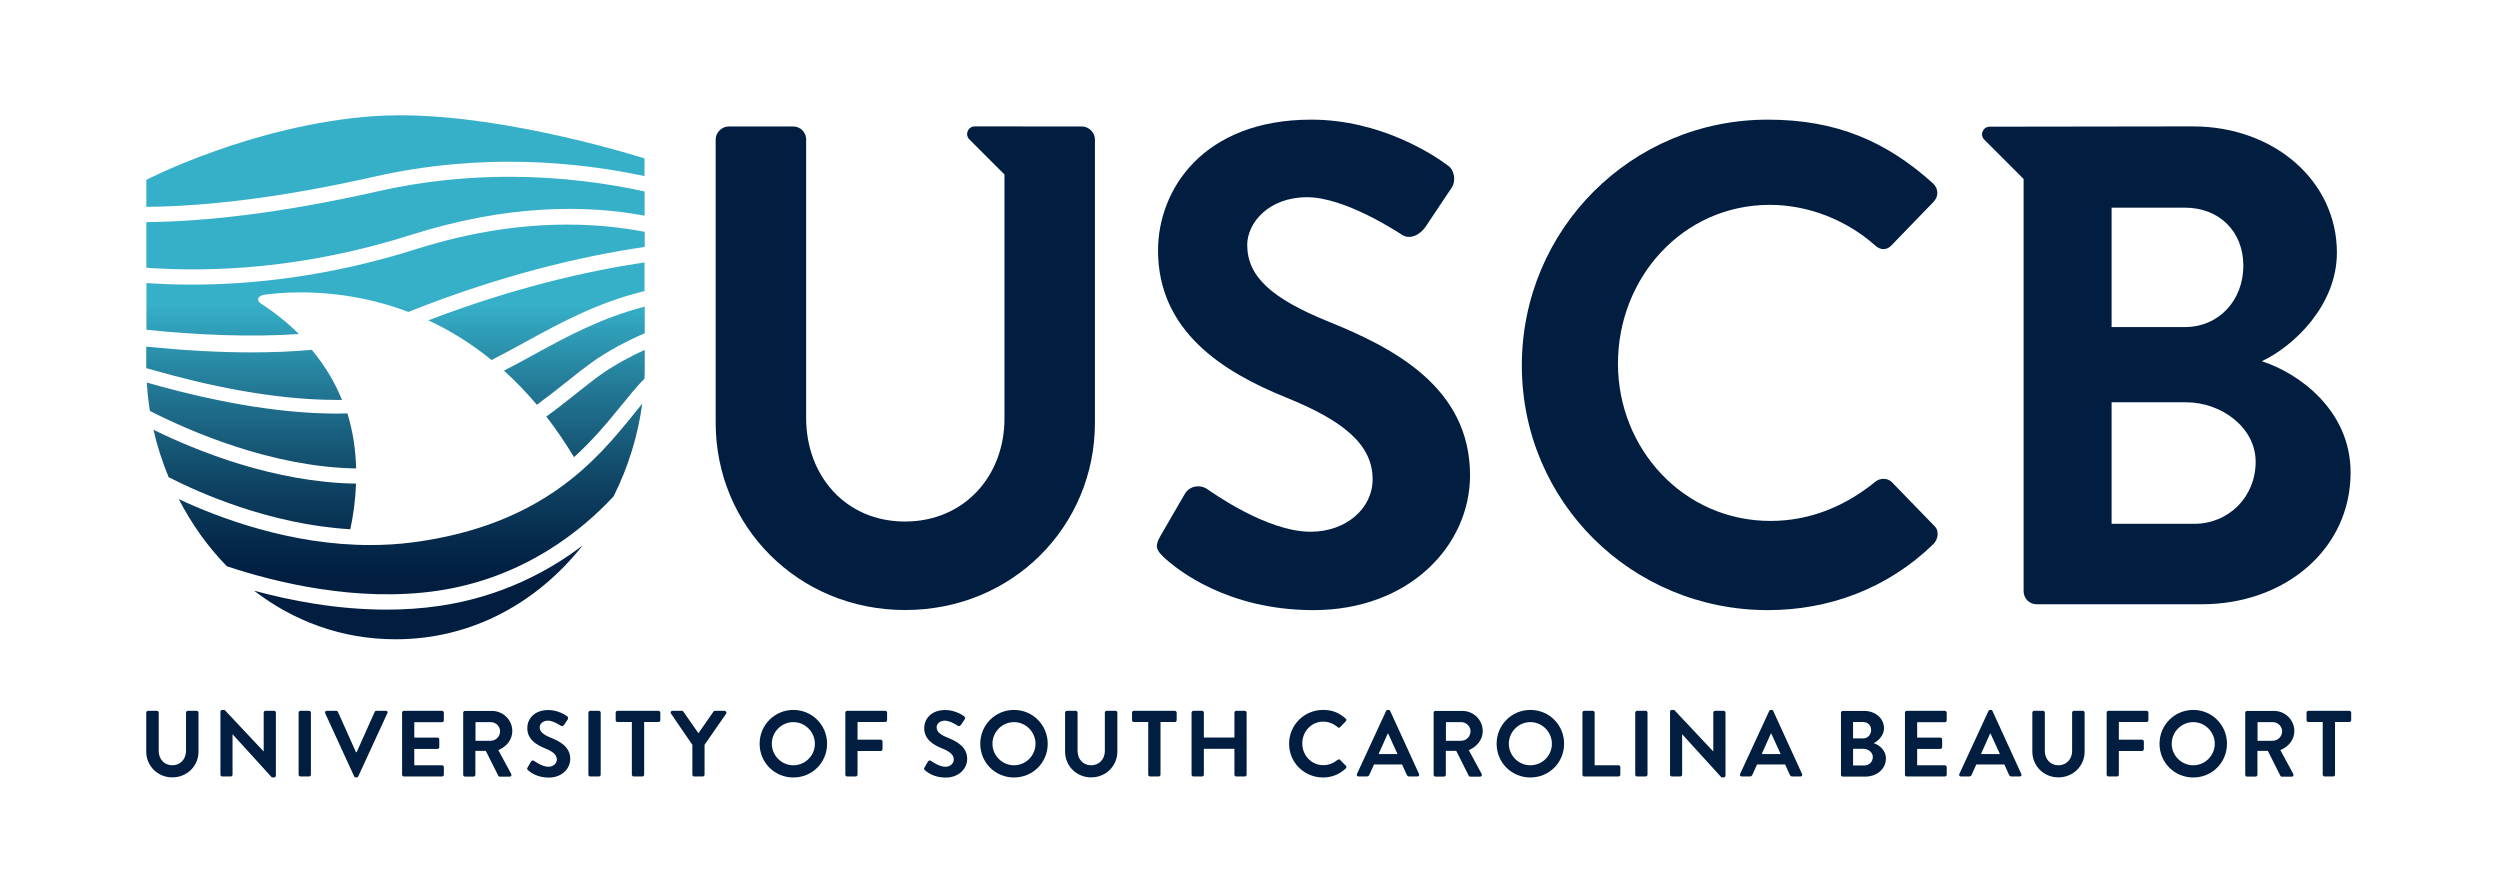 <?xml version="1.0" encoding="utf-8"?>
<!-- Generator: Adobe Illustrator 24.2.3, SVG Export Plug-In . SVG Version: 6.00 Build 0)  -->
<svg version="1.1" id="Layer_1" xmlns="http://www.w3.org/2000/svg" xmlns:xlink="http://www.w3.org/1999/xlink" x="0px" y="0px"
	 viewBox="0 0 252 90" style="enable-background:new 0 0 252 90;" xml:space="preserve">
<style type="text/css">
	.st0{fill:#011E41;}
	.st1{clip-path:url(#SVGID_2_);fill:url(#SVGID_3_);}
</style>
<g>
	<g>
		<path class="st0" d="M79.97,71.56c-1.89,0-3.4,1.52-3.4,3.41c0,1.89,1.5,3.4,3.4,3.4s3.4-1.5,3.4-3.4
			C83.37,73.08,81.86,71.56,79.97,71.56z M79.97,77.14c-1.19,0-2.17-0.98-2.17-2.17c0-1.19,0.97-2.18,2.17-2.18
			c1.19,0,2.17,0.99,2.17,2.18C82.15,76.16,81.16,77.14,79.97,77.14z"/>
		<path class="st0" d="M73.03,71.65h-0.97c-0.08,0-0.12,0.05-0.15,0.09l-1.51,2.17l-1.51-2.17c-0.03-0.04-0.08-0.09-0.15-0.09h-0.96
			c-0.15,0-0.23,0.15-0.15,0.27l2.16,3.16v3.01c0,0.09,0.08,0.18,0.18,0.18h0.87c0.09,0,0.18-0.09,0.18-0.18v-3.02l2.19-3.15
			C73.25,71.81,73.18,71.65,73.03,71.65z"/>
		<path class="st0" d="M236.81,71.65h-4.13c-0.1,0-0.18,0.09-0.18,0.18v0.77c0,0.09,0.08,0.18,0.18,0.18h1.45v5.31
			c0,0.09,0.09,0.18,0.18,0.18h0.88c0.09,0,0.18-0.09,0.18-0.18v-5.31h1.45c0.1,0,0.18-0.09,0.18-0.18v-0.77
			C236.99,71.74,236.92,71.65,236.81,71.65z"/>
		<path class="st0" d="M102.21,71.56c-1.89,0-3.4,1.52-3.4,3.41c0,1.89,1.5,3.4,3.4,3.4s3.4-1.5,3.4-3.4
			C105.61,73.08,104.1,71.56,102.21,71.56z M102.21,77.14c-1.19,0-2.17-0.98-2.17-2.17c0-1.19,0.97-2.18,2.17-2.18
			c1.19,0,2.17,0.99,2.17,2.18C104.38,76.16,103.4,77.14,102.21,77.14z"/>
		<path class="st0" d="M95.53,74.36c-0.77-0.31-1.12-0.61-1.12-1.06c0-0.3,0.29-0.66,0.83-0.66c0.52,0,1.24,0.47,1.31,0.52
			c0.11,0.08,0.25,0,0.33-0.11l0.36-0.54c0.07-0.09,0.04-0.26-0.06-0.31c-0.19-0.14-0.93-0.63-1.89-0.63c-1.5,0-2.13,0.97-2.13,1.82
			c0,1.12,0.89,1.68,1.78,2.04c0.8,0.32,1.2,0.65,1.2,1.13c0,0.41-0.37,0.73-0.86,0.73c-0.61,0-1.38-0.56-1.43-0.59
			c-0.09-0.07-0.24-0.07-0.32,0.07l-0.34,0.59c-0.09,0.15-0.04,0.2,0.05,0.28c0.19,0.18,0.89,0.74,2.08,0.74
			c1.33,0,2.17-0.9,2.17-1.87C97.5,75.28,96.44,74.73,95.53,74.36z"/>
		<path class="st0" d="M231.27,73.69c0-1.13-0.93-2.03-2.06-2.03h-2.71c-0.1,0-0.18,0.09-0.18,0.18v6.26c0,0.09,0.07,0.18,0.18,0.18
			h0.87c0.09,0,0.18-0.09,0.18-0.18v-2.41h1.05l1.26,2.51c0.02,0.04,0.07,0.09,0.15,0.09H231c0.16,0,0.23-0.15,0.16-0.28l-1.3-2.4
			C230.69,75.27,231.27,74.56,231.27,73.69z M229.1,74.67h-1.54v-1.88h1.54c0.5,0,0.94,0.42,0.94,0.92
			C230.04,74.24,229.6,74.67,229.1,74.67z"/>
		<path class="st0" d="M89.24,71.65h-3.85c-0.1,0-0.18,0.09-0.18,0.18v6.26c0,0.09,0.07,0.18,0.18,0.18h0.87
			c0.09,0,0.18-0.09,0.18-0.18V75.7h2.34c0.09,0,0.18-0.09,0.18-0.18v-0.78c0-0.1-0.08-0.18-0.18-0.18h-2.34v-1.78h2.8
			c0.1,0,0.18-0.09,0.18-0.18v-0.77C89.42,71.74,89.35,71.65,89.24,71.65z"/>
		<path class="st0" d="M110.37,42.61V14.05c0-0.69-0.62-1.3-1.3-1.3l-10.82-0.01c-0.68,0-1.02,0.82-0.54,1.31l3.54,3.54V42.2
			c0,5.77-4.05,10.37-10.03,10.37c-5.97,0-9.96-4.6-9.96-10.44V14.05c0-0.69-0.55-1.3-1.3-1.3h-6.52c-0.69,0-1.3,0.62-1.3,1.3v28.56
			c0,10.44,8.31,18.88,19.09,18.88C102.06,61.5,110.37,53.05,110.37,42.61z"/>
		<path class="st0" d="M66.37,71.65h-4.13c-0.1,0-0.18,0.09-0.18,0.18v0.77c0,0.09,0.08,0.18,0.18,0.18h1.45v5.31
			c0,0.09,0.09,0.18,0.18,0.18h0.88c0.09,0,0.18-0.09,0.18-0.18v-5.31h1.45c0.1,0,0.18-0.09,0.18-0.18v-0.77
			C66.55,71.74,66.47,71.65,66.37,71.65z"/>
		<path class="st0" d="M60.37,71.65h-0.88c-0.09,0-0.18,0.09-0.18,0.18v6.26c0,0.09,0.08,0.18,0.18,0.18h0.88
			c0.09,0,0.18-0.09,0.18-0.18v-6.26C60.55,71.74,60.46,71.65,60.37,71.65z"/>
		<path class="st0" d="M27.63,71.65h-0.87c-0.1,0-0.18,0.09-0.18,0.18v3.91h-0.01l-3.93-4.18H22.4c-0.09,0-0.18,0.08-0.18,0.17v6.36
			c0,0.09,0.08,0.18,0.18,0.18h0.86c0.1,0,0.18-0.09,0.18-0.18v-4.07h0.01l3.95,4.34h0.23c0.09,0,0.18-0.08,0.18-0.17v-6.36
			C27.81,71.74,27.73,71.65,27.63,71.65z"/>
		<path class="st0" d="M178.2,61.5c6.11,0,12.02-2.13,16.69-6.66c0.48-0.48,0.62-1.37,0.07-1.85l-4.26-4.39
			c-0.41-0.41-1.17-0.48-1.72,0c-2.88,2.33-6.39,3.91-10.51,3.91c-8.79,0-15.38-7.28-15.38-15.86c0-8.65,6.52-16,15.31-16
			c3.85,0,7.69,1.51,10.57,4.05c0.55,0.55,1.24,0.55,1.72,0l4.19-4.33c0.55-0.55,0.55-1.37-0.07-1.92
			c-4.67-4.19-9.68-6.39-16.62-6.39c-13.73,0-24.79,11.05-24.79,24.79C153.41,50.58,164.47,61.5,178.2,61.5z"/>
		<path class="st0" d="M31.16,71.65h-0.88c-0.09,0-0.18,0.09-0.18,0.18v6.26c0,0.09,0.08,0.18,0.18,0.18h0.88
			c0.1,0,0.18-0.09,0.18-0.18v-6.26C31.34,71.74,31.25,71.65,31.16,71.65z"/>
		<path class="st0" d="M19.83,71.65h-0.9c-0.1,0-0.18,0.09-0.18,0.18v3.88c0,0.79-0.56,1.43-1.38,1.43c-0.82,0-1.37-0.63-1.37-1.44
			v-3.87c0-0.09-0.08-0.18-0.18-0.18h-0.9c-0.09,0-0.18,0.09-0.18,0.18v3.93c0,1.44,1.14,2.6,2.63,2.6c1.5,0,2.64-1.16,2.64-2.6
			v-3.93C20.01,71.74,19.92,71.65,19.83,71.65z"/>
		<path class="st0" d="M51.64,73.69c0-1.13-0.93-2.03-2.06-2.03h-2.71c-0.1,0-0.18,0.09-0.18,0.18v6.26c0,0.09,0.07,0.18,0.18,0.18
			h0.87c0.09,0,0.18-0.09,0.18-0.18v-2.41h1.05l1.26,2.51c0.02,0.04,0.07,0.09,0.15,0.09h0.99c0.16,0,0.23-0.15,0.16-0.28l-1.3-2.4
			C51.06,75.27,51.64,74.56,51.64,73.69z M49.47,74.67h-1.54v-1.88h1.54c0.5,0,0.94,0.42,0.94,0.92
			C50.41,74.24,49.97,74.67,49.47,74.67z"/>
		<path class="st0" d="M55.52,74.36c-0.77-0.31-1.12-0.61-1.12-1.06c0-0.3,0.29-0.66,0.83-0.66c0.52,0,1.24,0.47,1.31,0.52
			c0.11,0.08,0.25,0,0.33-0.11l0.36-0.54c0.06-0.09,0.04-0.26-0.06-0.31c-0.19-0.14-0.93-0.63-1.89-0.63c-1.5,0-2.13,0.97-2.13,1.82
			c0,1.12,0.89,1.68,1.78,2.04c0.8,0.32,1.2,0.65,1.2,1.13c0,0.41-0.37,0.73-0.86,0.73c-0.61,0-1.38-0.56-1.43-0.59
			c-0.09-0.07-0.24-0.07-0.32,0.07l-0.34,0.59c-0.09,0.15-0.04,0.2,0.05,0.28c0.19,0.18,0.89,0.74,2.08,0.74
			c1.33,0,2.17-0.9,2.17-1.87C57.49,75.28,56.43,74.73,55.52,74.36z"/>
		<path class="st0" d="M38.9,71.65h-0.97c-0.08,0-0.14,0.06-0.16,0.1l-1.82,4.07h-0.07l-1.82-4.07c-0.02-0.05-0.08-0.1-0.16-0.1
			h-0.96c-0.14,0-0.22,0.12-0.16,0.25l2.92,6.36c0.03,0.06,0.08,0.1,0.16,0.1h0.09c0.09,0,0.13-0.05,0.16-0.1l2.93-6.36
			C39.12,71.78,39.04,71.65,38.9,71.65z"/>
		<path class="st0" d="M44.56,71.65h-3.85c-0.1,0-0.18,0.09-0.18,0.18v6.26c0,0.09,0.07,0.18,0.18,0.18h3.85
			c0.1,0,0.18-0.09,0.18-0.18v-0.77c0-0.09-0.08-0.18-0.18-0.18h-2.8v-1.65h2.34c0.09,0,0.18-0.08,0.18-0.18v-0.78
			c0-0.09-0.08-0.18-0.18-0.18h-2.34v-1.55h2.8c0.1,0,0.18-0.09,0.18-0.18v-0.77C44.74,71.74,44.66,71.65,44.56,71.65z"/>
		<path class="st0" d="M221.94,60.91c8.4,0,15-5.57,15-13.28c0-6.33-5.3-10.05-8.95-11.22c3.23-1.51,7.57-5.64,7.57-10.94
			c0-7.23-6.33-12.73-14.52-12.73l-20.48,0.03c-0.68,0-1.03,0.83-0.54,1.31l3.96,3.96V59.6c0,0.69,0.55,1.31,1.31,1.31H221.94z
			 M212.85,20.93h7.36c3.51,0,5.92,2.41,5.92,5.85c0,3.44-2.41,6.19-5.92,6.19h-7.36V20.93z M212.85,40.55h7.5
			c3.58,0,7.02,2.55,7.02,5.99c0,3.58-2.75,6.26-6.19,6.26h-8.33V40.55z"/>
		<path class="st0" d="M216.38,71.65h-3.85c-0.1,0-0.18,0.09-0.18,0.18v6.26c0,0.09,0.07,0.18,0.18,0.18h0.87
			c0.09,0,0.18-0.09,0.18-0.18V75.7h2.34c0.09,0,0.18-0.09,0.18-0.18v-0.78c0-0.1-0.08-0.18-0.18-0.18h-2.34v-1.78h2.8
			c0.1,0,0.18-0.09,0.18-0.18v-0.77C216.56,71.74,216.48,71.65,216.38,71.65z"/>
		<path class="st0" d="M173.75,71.65h-0.87c-0.1,0-0.18,0.09-0.18,0.18v3.91h-0.01l-3.93-4.18h-0.24c-0.09,0-0.18,0.08-0.18,0.17
			v6.36c0,0.09,0.08,0.18,0.18,0.18h0.86c0.1,0,0.18-0.09,0.18-0.18v-4.07h0.01l3.95,4.34h0.23c0.09,0,0.18-0.08,0.18-0.17v-6.36
			C173.93,71.74,173.84,71.65,173.75,71.65z"/>
		<path class="st0" d="M178.59,71.56h-0.09c-0.09,0-0.13,0.05-0.16,0.1l-2.94,6.36c-0.06,0.12,0.02,0.25,0.16,0.25h0.82
			c0.15,0,0.24-0.09,0.27-0.19l0.46-1.02h2.83l0.46,1.02c0.07,0.13,0.13,0.19,0.27,0.19h0.82c0.14,0,0.22-0.12,0.16-0.25l-2.91-6.36
			C178.73,71.61,178.69,71.56,178.59,71.56z M177.58,76.01l0.93-2.08h0.03l0.95,2.08H177.58z"/>
		<path class="st0" d="M165.89,71.65h-0.88c-0.09,0-0.18,0.09-0.18,0.18v6.26c0,0.09,0.08,0.18,0.18,0.18h0.88
			c0.09,0,0.18-0.09,0.18-0.18v-6.26C166.07,71.74,165.99,71.65,165.89,71.65z"/>
		<path class="st0" d="M196.05,71.65h-3.85c-0.1,0-0.18,0.09-0.18,0.18v6.26c0,0.09,0.07,0.18,0.18,0.18h3.85
			c0.1,0,0.18-0.09,0.18-0.18v-0.77c0-0.09-0.08-0.18-0.18-0.18h-2.8v-1.65h2.34c0.09,0,0.18-0.08,0.18-0.18v-0.78
			c0-0.09-0.08-0.18-0.18-0.18h-2.34v-1.55h2.8c0.1,0,0.18-0.09,0.18-0.18v-0.77C196.23,71.74,196.15,71.65,196.05,71.65z"/>
		<path class="st0" d="M163.15,77.14h-2.41v-5.31c0-0.09-0.09-0.18-0.18-0.18h-0.87c-0.1,0-0.18,0.09-0.18,0.18v6.26
			c0,0.09,0.07,0.18,0.18,0.18h3.46c0.1,0,0.18-0.09,0.18-0.18v-0.77C163.33,77.22,163.25,77.14,163.15,77.14z"/>
		<path class="st0" d="M209.95,71.65h-0.9c-0.1,0-0.18,0.09-0.18,0.18v3.88c0,0.79-0.56,1.43-1.38,1.43c-0.82,0-1.37-0.63-1.37-1.44
			v-3.87c0-0.09-0.08-0.18-0.18-0.18h-0.9c-0.09,0-0.18,0.09-0.18,0.18v3.93c0,1.44,1.14,2.6,2.63,2.6c1.49,0,2.64-1.16,2.64-2.6
			v-3.93C210.13,71.74,210.05,71.65,209.95,71.65z"/>
		<path class="st0" d="M188.87,74.91c0.44-0.21,1.04-0.78,1.04-1.5c0-0.99-0.87-1.75-1.99-1.75h-2.17c-0.1,0-0.18,0.09-0.18,0.18
			v6.26c0,0.09,0.07,0.18,0.18,0.18h2.29c1.15,0,2.06-0.77,2.06-1.83C190.1,75.58,189.37,75.07,188.87,74.91z M186.79,72.78h1.01
			c0.48,0,0.81,0.33,0.81,0.8c0,0.47-0.33,0.85-0.81,0.85h-1.01V72.78z M187.93,77.16h-1.14v-1.68h1.03c0.49,0,0.96,0.35,0.96,0.82
			C188.78,76.79,188.4,77.16,187.93,77.16z"/>
		<path class="st0" d="M200.69,71.56h-0.09c-0.09,0-0.13,0.05-0.16,0.1l-2.94,6.36c-0.06,0.12,0.02,0.25,0.16,0.25h0.82
			c0.15,0,0.24-0.09,0.27-0.19l0.46-1.02h2.83l0.46,1.02c0.07,0.13,0.13,0.19,0.27,0.19h0.82c0.14,0,0.22-0.12,0.16-0.25l-2.91-6.36
			C200.82,71.61,200.79,71.56,200.69,71.56z M199.68,76.01l0.93-2.08h0.03l0.95,2.08H199.68z"/>
		<path class="st0" d="M154.26,71.56c-1.89,0-3.4,1.52-3.4,3.41c0,1.89,1.5,3.4,3.4,3.4s3.4-1.5,3.4-3.4
			C157.67,73.08,156.16,71.56,154.26,71.56z M154.26,77.14c-1.19,0-2.17-0.98-2.17-2.17c0-1.19,0.97-2.18,2.17-2.18
			s2.17,0.99,2.17,2.18C156.44,76.16,155.46,77.14,154.26,77.14z"/>
		<path class="st0" d="M125.48,71.65h-0.87c-0.1,0-0.18,0.09-0.18,0.18v2.51h-3.08v-2.51c0-0.09-0.08-0.18-0.18-0.18h-0.88
			c-0.09,0-0.18,0.09-0.18,0.18v6.26c0,0.09,0.08,0.18,0.18,0.18h0.88c0.1,0,0.18-0.09,0.18-0.18v-2.61h3.08v2.61
			c0,0.09,0.08,0.18,0.18,0.18h0.87c0.1,0,0.18-0.09,0.18-0.18v-6.26C125.66,71.74,125.58,71.65,125.48,71.65z"/>
		<path class="st0" d="M135.08,76.59c-0.06-0.06-0.16-0.07-0.24,0c-0.4,0.32-0.88,0.54-1.45,0.54c-1.21,0-2.12-1-2.12-2.19
			c0-1.19,0.9-2.2,2.11-2.2c0.53,0,1.06,0.21,1.46,0.56c0.08,0.08,0.17,0.08,0.24,0l0.58-0.6c0.08-0.08,0.08-0.19-0.01-0.26
			c-0.64-0.58-1.33-0.88-2.29-0.88c-1.89,0-3.42,1.52-3.42,3.41c0,1.89,1.52,3.4,3.42,3.4c0.84,0,1.65-0.29,2.3-0.92
			c0.07-0.07,0.09-0.19,0.01-0.25L135.08,76.59z"/>
		<path class="st0" d="M139.97,71.56h-0.09c-0.09,0-0.13,0.05-0.16,0.1l-2.94,6.36c-0.06,0.12,0.02,0.25,0.16,0.25h0.82
			c0.15,0,0.24-0.09,0.28-0.19l0.46-1.02h2.83l0.46,1.02c0.07,0.13,0.13,0.19,0.27,0.19h0.82c0.14,0,0.22-0.12,0.16-0.25l-2.91-6.36
			C140.1,71.61,140.07,71.56,139.97,71.56z M138.96,76.01l0.93-2.08h0.03l0.95,2.08H138.96z"/>
		<path class="st0" d="M118.42,71.65h-4.13c-0.1,0-0.18,0.09-0.18,0.18v0.77c0,0.09,0.08,0.18,0.18,0.18h1.45v5.31
			c0,0.09,0.09,0.18,0.18,0.18h0.88c0.09,0,0.18-0.09,0.18-0.18v-5.31h1.45c0.1,0,0.18-0.09,0.18-0.18v-0.77
			C118.6,71.74,118.52,71.65,118.42,71.65z"/>
		<path class="st0" d="M221.08,71.56c-1.89,0-3.4,1.52-3.4,3.41c0,1.89,1.5,3.4,3.4,3.4c1.89,0,3.4-1.5,3.4-3.4
			C224.48,73.08,222.97,71.56,221.08,71.56z M221.08,77.14c-1.19,0-2.17-0.98-2.17-2.17c0-1.19,0.97-2.18,2.17-2.18
			c1.19,0,2.17,0.99,2.17,2.18C223.25,76.16,222.27,77.14,221.08,77.14z"/>
		<path class="st0" d="M149.46,73.69c0-1.13-0.93-2.03-2.06-2.03h-2.71c-0.1,0-0.18,0.09-0.18,0.18v6.26c0,0.09,0.07,0.18,0.18,0.18
			h0.87c0.09,0,0.18-0.09,0.18-0.18v-2.41h1.05l1.26,2.51c0.02,0.04,0.07,0.09,0.15,0.09h0.99c0.16,0,0.23-0.15,0.16-0.28l-1.3-2.4
			C148.88,75.27,149.46,74.56,149.46,73.69z M147.29,74.67h-1.54v-1.88h1.54c0.5,0,0.94,0.42,0.94,0.92
			C148.23,74.24,147.79,74.67,147.29,74.67z"/>
		<path class="st0" d="M112.45,71.65h-0.9c-0.1,0-0.18,0.09-0.18,0.18v3.88c0,0.79-0.56,1.43-1.38,1.43c-0.82,0-1.37-0.63-1.37-1.44
			v-3.87c0-0.09-0.08-0.18-0.18-0.18h-0.9c-0.09,0-0.18,0.09-0.18,0.18v3.93c0,1.44,1.14,2.6,2.63,2.6c1.49,0,2.64-1.16,2.64-2.6
			v-3.93C112.63,71.74,112.55,71.65,112.45,71.65z"/>
		<path class="st0" d="M133.82,32.38c-5.56-2.27-8.1-4.46-8.1-7.69c0-2.2,2.13-4.81,6.04-4.81c3.78,0,9,3.43,9.55,3.78
			c0.82,0.55,1.85,0,2.4-0.82l2.61-3.91c0.48-0.69,0.28-1.85-0.41-2.27c-1.37-1.03-6.73-4.6-13.73-4.6
			c-10.92,0-15.45,7.07-15.45,13.18c0,8.1,6.45,12.22,12.91,14.83c5.77,2.33,8.72,4.74,8.72,8.24c0,2.95-2.68,5.29-6.25,5.29
			c-4.46,0-10.03-4.05-10.37-4.26c-0.62-0.48-1.79-0.48-2.33,0.48l-2.47,4.26c-0.62,1.1-0.27,1.44,0.34,2.06
			c1.37,1.3,6.46,5.36,15.11,5.36c9.68,0,15.79-6.52,15.79-13.6C148.17,39.04,140.48,35.06,133.82,32.38z"/>
	</g>
</g>
<g>
	<g>
		<defs>
			<path id="SVGID_1_" d="M44.33,61.07c-1.81,0.27-3.62,0.38-5.39,0.38c-4.98,0-9.67-0.91-13.33-1.91c3.94,3.03,8.78,4.9,14.26,4.9
				c7.87,0,14.42-3.84,18.86-9.46C55.28,57.61,50.49,60.16,44.33,61.07 M17,48.1c3.02,1.55,10.17,4.76,18.31,5.25
				c0.3-1.4,0.52-2.96,0.58-4.6c-8.23-0.12-16.06-3.29-20.42-5.43C15.84,44.95,16.36,46.56,17,48.1 M63.83,41.81
				c-3.59,4.42-9.03,11.11-22.15,12.85c-1.47,0.2-2.93,0.28-4.37,0.28c-8.03,0-15.25-2.74-19.29-4.63c1.28,2.49,2.91,4.79,4.85,6.77
				c4.75,1.58,13.05,3.67,21.23,2.47c8.78-1.29,14.68-6.2,17.75-9.52c1.47-2.92,2.45-6.1,2.89-9.34
				C64.45,41.05,64.14,41.42,63.83,41.81 M15.11,41.42c3.94,2.01,12.24,5.66,20.79,5.8c-0.05-1.8-0.3-3.67-0.88-5.55
				c-0.36,0.01-0.72,0.02-1.08,0.02c-6.26,0-12.9-1.42-17.63-2.71c-0.52-0.14-1.02-0.28-1.51-0.42
				C14.85,39.52,14.96,40.47,15.11,41.42 M60.52,37.79c-0.68,0.48-1.45,1.1-2.35,1.81c-0.92,0.73-1.96,1.56-3.1,2.39
				c0.96,1.24,1.89,2.6,2.79,4.09c1.96-1.77,3.46-3.6,4.78-5.22c0.83-1.02,1.57-1.94,2.32-2.69c0.02-0.39,0.03-0.78,0.03-1.17v-1.73
				C63.5,35.94,61.95,36.78,60.52,37.79 M33.91,40.33L33.91,40.33L33.91,40.33z M14.74,37.11c0.07,0.02,0.14,0.04,0.22,0.06
				c0.05,0.02,0.1,0.03,0.15,0.04c0,0,0.01,0,0.01,0c0.06,0.02,0.12,0.03,0.18,0.05c0,0,0,0,0.01,0c0.04,0.01,0.08,0.02,0.12,0.04
				c5.24,1.5,12.1,3.01,18.44,3.01h0.03h0c0.19,0,0.38,0,0.57,0c-0.69-1.72-1.68-3.42-3.04-5.05c-1.92,0.18-3.97,0.26-6.15,0.26
				c-3.23,0-6.75-0.2-10.55-0.58V37.11z M53.79,35.76c-0.98,0.54-1.97,1.08-2.99,1.6c1.13,1.02,2.23,2.16,3.32,3.44
				c1.14-0.84,2.18-1.66,3.11-2.4c0.91-0.73,1.7-1.35,2.41-1.86c1.72-1.22,3.59-2.19,5.35-2.95l0-2.68
				C60.6,32.04,57.15,33.92,53.79,35.76 M43.18,32.29c2.11,0.98,4.26,2.28,6.37,4c1.18-0.6,2.34-1.23,3.5-1.87
				c3.55-1.94,7.19-3.92,11.92-5.08l0-2.89C59.02,27.34,51.62,29.06,43.18,32.29 M41.92,25.12c-8.77,2.78-16.58,3.57-22.61,3.57
				c-1.66,0-3.18-0.06-4.55-0.16v4.71c5.16,0.53,10.48,0.76,15.37,0.43c-1.09-1.09-2.37-2.13-3.87-3.1
				c-0.14-0.09-0.24-0.24-0.24-0.39c0-0.21,0.19-0.42,0.75-0.49c2.58-0.33,8.16-0.61,14.4,1.75c0.15-0.06,0.3-0.12,0.45-0.18
				c8.99-3.53,16.87-5.42,23.37-6.37l0-1.52c-2.28-0.44-4.87-0.73-7.77-0.73C52.79,22.63,47.67,23.3,41.92,25.12 M38.11,19.28
				c-9.68,2.19-17.33,3.05-23.36,3.11v4.6c6.75,0.48,16.03,0.07,26.7-3.32c9.71-3.08,17.62-3.03,23.53-1.93l0-2.44
				c-3.75-0.82-8.39-1.48-13.62-1.48C47.25,17.82,42.79,18.22,38.11,19.28 M37.66,11.71c-12.21,0.87-22.91,6.42-22.91,6.42v2.72
				c5.89-0.05,13.42-0.88,23.02-3.05c10.72-2.42,20.35-1.51,27.2-0.05l0-1.78c0,0-13.52-4.35-24.66-4.35
				C39.41,11.62,38.53,11.65,37.66,11.71"/>
		</defs>
		<clipPath id="SVGID_2_">
			<use xlink:href="#SVGID_1_"  style="overflow:visible;"/>
		</clipPath>
		
			<linearGradient id="SVGID_3_" gradientUnits="userSpaceOnUse" x1="-286.847" y1="414.751" x2="-286.659" y2="414.751" gradientTransform="matrix(0 281.364 281.364 0 -116656.227 80720.227)">
			<stop  offset="0" style="stop-color:#36B0C9"/>
			<stop  offset="0.342" style="stop-color:#36B0C9"/>
			<stop  offset="0.505" style="stop-color:#227794"/>
			<stop  offset="0.665" style="stop-color:#104767"/>
			<stop  offset="0.786" style="stop-color:#05294C"/>
			<stop  offset="0.854" style="stop-color:#011E41"/>
			<stop  offset="1" style="stop-color:#011E41"/>
		</linearGradient>
		<rect x="14.74" y="11.62" class="st1" width="50.25" height="52.82"/>
	</g>
</g>
</svg>
